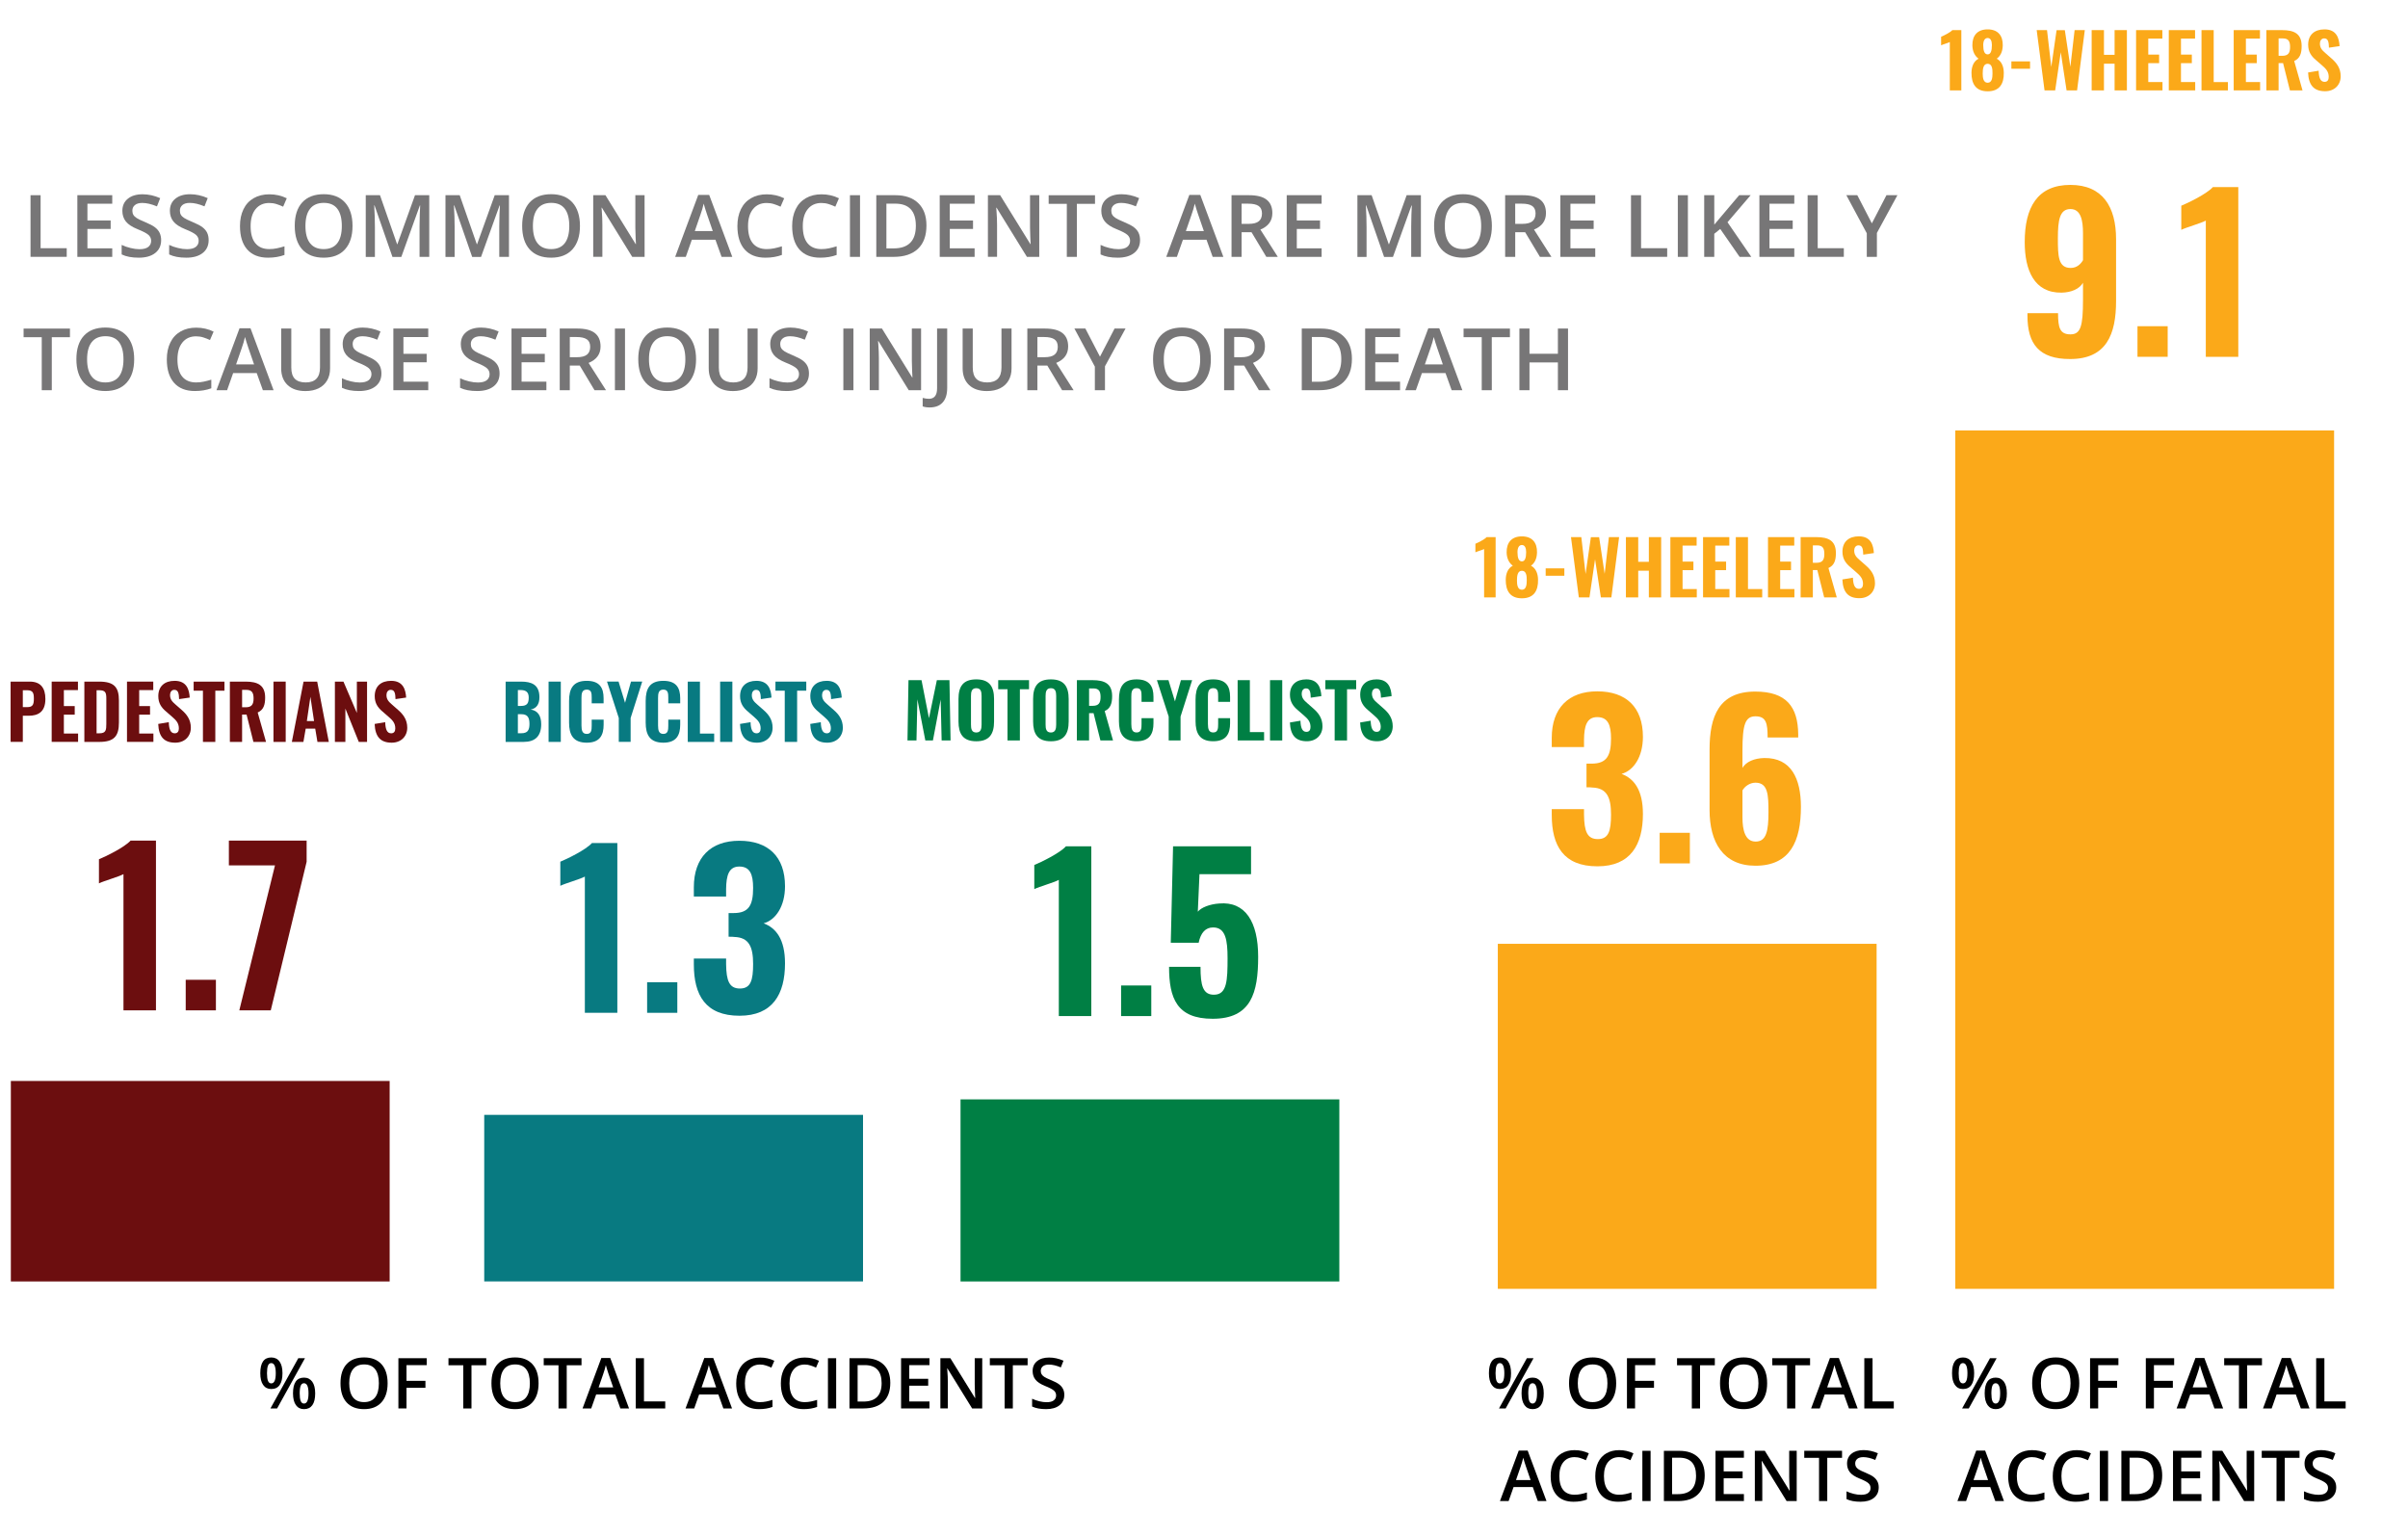 <?xml version="1.0" encoding="UTF-8"?> <!-- Generator: Adobe Illustrator 25.2.1, SVG Export Plug-In . SVG Version: 6.00 Build 0) --> <svg xmlns="http://www.w3.org/2000/svg" xmlns:xlink="http://www.w3.org/1999/xlink" version="1.1" id="Layer_1" x="0px" y="0px" viewBox="0 0 650 415" style="enable-background:new 0 0 650 415;" xml:space="preserve"> <style type="text/css"> .st0{fill:#777677;} .st1{fill:#6C0E0F;} .st2{fill:#087A81;} .st3{fill:#007F44;} .st4{fill:#FBA919;} </style> <g> <path d="M76.25,370.73c0,1.42-0.26,2.49-0.77,3.21c-0.51,0.71-1.26,1.07-2.26,1.07c-0.94,0-1.67-0.37-2.19-1.11 c-0.52-0.74-0.77-1.79-0.77-3.17c0-2.83,0.99-4.24,2.96-4.24c0.97,0,1.72,0.37,2.24,1.1C75.99,368.33,76.25,369.37,76.25,370.73z M72.07,370.75c0,0.92,0.09,1.61,0.27,2.06s0.47,0.68,0.88,0.68c0.82,0,1.22-0.91,1.22-2.74c0-1.82-0.41-2.74-1.22-2.74 c-0.41,0-0.7,0.23-0.88,0.68C72.16,369.15,72.07,369.83,72.07,370.75z M82.32,366.69l-7.52,13.56H73l7.52-13.56H82.32z M85.08,376.17c0,1.42-0.26,2.49-0.77,3.2c-0.51,0.71-1.26,1.07-2.25,1.07c-0.94,0-1.67-0.37-2.19-1.1 c-0.52-0.73-0.78-1.79-0.78-3.17c0-2.83,0.99-4.24,2.97-4.24c0.95,0,1.69,0.37,2.22,1.09C84.81,373.76,85.08,374.81,85.08,376.17z M80.9,376.17c0,0.92,0.09,1.61,0.27,2.07c0.18,0.46,0.48,0.69,0.89,0.69c0.81,0,1.22-0.92,1.22-2.76c0-1.81-0.41-2.72-1.22-2.72 c-0.41,0-0.7,0.22-0.89,0.67C81,374.57,80.9,375.25,80.9,376.17z"></path> <path d="M104.63,373.45c0,2.21-0.55,3.92-1.66,5.15c-1.1,1.22-2.67,1.84-4.69,1.84c-2.05,0-3.62-0.61-4.72-1.82 c-1.1-1.21-1.65-2.94-1.65-5.18s0.55-3.96,1.66-5.16c1.1-1.2,2.68-1.8,4.73-1.8c2.02,0,3.57,0.61,4.68,1.83 C104.08,369.52,104.63,371.24,104.63,373.45z M94.27,373.45c0,1.67,0.34,2.94,1.01,3.8c0.67,0.86,1.67,1.29,3,1.29 c1.32,0,2.31-0.43,2.98-1.28s1.01-2.12,1.01-3.81c0-1.66-0.33-2.93-1-3.79c-0.66-0.86-1.66-1.29-2.97-1.29 c-1.33,0-2.33,0.43-3.01,1.29C94.61,370.53,94.27,371.79,94.27,373.45z"></path> <path d="M109.74,380.25h-2.2v-13.56h7.65v1.87h-5.46v4.24h5.11v1.88h-5.11v5.57H109.74z"></path> <path d="M127.27,380.25h-2.22v-11.66h-3.99v-1.9h10.2v1.9h-3.99L127.27,380.25L127.27,380.25z"></path> <path d="M145.38,373.45c0,2.21-0.55,3.92-1.66,5.15c-1.1,1.22-2.67,1.84-4.69,1.84c-2.05,0-3.62-0.61-4.72-1.82 c-1.1-1.21-1.65-2.94-1.65-5.18s0.55-3.96,1.66-5.16c1.1-1.2,2.68-1.8,4.73-1.8c2.02,0,3.57,0.61,4.68,1.83 C144.83,369.52,145.38,371.24,145.38,373.45z M135.03,373.45c0,1.67,0.34,2.94,1.01,3.8s1.67,1.29,3,1.29 c1.32,0,2.31-0.43,2.98-1.28s1.01-2.12,1.01-3.81c0-1.66-0.33-2.93-1-3.79c-0.66-0.86-1.66-1.29-2.97-1.29 c-1.33,0-2.33,0.43-3.01,1.29C135.37,370.53,135.03,371.79,135.03,373.45z"></path> <path d="M152.98,380.25h-2.22v-11.66h-3.99v-1.9h10.2v1.9h-3.99L152.98,380.25L152.98,380.25z"></path> <path d="M167.46,380.25l-1.35-3.77h-5.19l-1.33,3.77h-2.34l5.07-13.62h2.41l5.07,13.62H167.46z M165.52,374.58l-1.27-3.69 c-0.09-0.25-0.22-0.64-0.38-1.17s-0.28-0.92-0.34-1.17c-0.17,0.76-0.41,1.59-0.73,2.5l-1.22,3.53L165.52,374.58L165.52,374.58z"></path> <path d="M171.61,380.25v-13.56h2.22v11.66h5.74v1.9H171.61z"></path> <path d="M195.26,380.25l-1.35-3.77h-5.19l-1.33,3.77h-2.34l5.07-13.62h2.41l5.07,13.62H195.26z M193.32,374.58l-1.27-3.69 c-0.09-0.25-0.22-0.64-0.38-1.17s-0.28-0.92-0.34-1.17c-0.17,0.76-0.41,1.59-0.73,2.5l-1.22,3.53L193.32,374.58L193.32,374.58z"></path> <path d="M205.17,368.4c-1.27,0-2.28,0.45-3.01,1.35s-1.09,2.15-1.09,3.74c0,1.66,0.35,2.92,1.05,3.78c0.7,0.85,1.72,1.28,3.05,1.28 c0.58,0,1.13-0.06,1.67-0.17c0.54-0.11,1.1-0.26,1.68-0.44v1.9c-1.06,0.4-2.27,0.6-3.62,0.6c-1.99,0-3.51-0.6-4.57-1.8 c-1.06-1.2-1.6-2.92-1.6-5.16c0-1.41,0.26-2.64,0.77-3.7c0.52-1.06,1.26-1.87,2.24-2.43c0.98-0.56,2.12-0.84,3.44-0.84 c1.39,0,2.67,0.29,3.84,0.87l-0.8,1.85c-0.46-0.22-0.94-0.41-1.45-0.57C206.27,368.48,205.74,368.4,205.17,368.4z"></path> <path d="M217.22,368.4c-1.27,0-2.28,0.45-3.01,1.35s-1.09,2.15-1.09,3.74c0,1.66,0.35,2.92,1.05,3.78c0.7,0.85,1.72,1.28,3.05,1.28 c0.58,0,1.13-0.06,1.67-0.17c0.54-0.11,1.1-0.26,1.68-0.44v1.9c-1.06,0.4-2.27,0.6-3.62,0.6c-1.99,0-3.51-0.6-4.57-1.8 c-1.06-1.2-1.6-2.92-1.6-5.16c0-1.41,0.26-2.64,0.77-3.7c0.52-1.06,1.26-1.87,2.24-2.43c0.98-0.56,2.12-0.84,3.44-0.84 c1.39,0,2.67,0.29,3.84,0.87l-0.8,1.85c-0.46-0.22-0.94-0.41-1.45-0.57C218.32,368.48,217.78,368.4,217.22,368.4z"></path> <path d="M223.49,380.25v-13.56h2.22v13.56H223.49z"></path> <path d="M240.32,373.34c0,2.24-0.62,3.95-1.86,5.13s-3.03,1.78-5.37,1.78h-3.79v-13.56h4.19c2.16,0,3.84,0.58,5.04,1.74 C239.72,369.6,240.32,371.23,240.32,373.34z M237.98,373.42c0-3.25-1.52-4.87-4.56-4.87h-1.92v9.84h1.58 C236.35,378.39,237.98,376.73,237.98,373.42z"></path> <path d="M250.9,380.25h-7.67v-13.56h7.67v1.87h-5.46v3.69h5.11v1.86h-5.11v4.26h5.46V380.25z"></path> <path d="M265.13,380.25h-2.72l-6.67-10.81h-0.07l0.05,0.6c0.09,1.15,0.13,2.2,0.13,3.15v7.05h-2.01v-13.56h2.69l6.65,10.75h0.06 c-0.01-0.14-0.04-0.66-0.07-1.55c-0.04-0.89-0.06-1.59-0.06-2.09v-7.11h2.03L265.13,380.25L265.13,380.25z"></path> <path d="M273.4,380.25h-2.22v-11.66h-3.99v-1.9h10.2v1.9h-3.99L273.4,380.25L273.4,380.25z"></path> <path d="M287.29,376.57c0,1.21-0.44,2.15-1.31,2.84s-2.08,1.03-3.61,1.03s-2.79-0.24-3.77-0.71v-2.1c0.62,0.29,1.28,0.52,1.97,0.69 c0.7,0.17,1.34,0.25,1.94,0.25c0.88,0,1.53-0.17,1.94-0.5c0.42-0.33,0.63-0.78,0.63-1.34c0-0.51-0.19-0.94-0.58-1.29 c-0.38-0.35-1.18-0.77-2.38-1.25c-1.24-0.5-2.11-1.07-2.62-1.72c-0.51-0.64-0.76-1.42-0.76-2.32c0-1.13,0.4-2.02,1.21-2.67 c0.8-0.65,1.88-0.97,3.24-0.97c1.3,0,2.59,0.28,3.88,0.85l-0.71,1.81c-1.21-0.51-2.28-0.76-3.23-0.76c-0.72,0-1.26,0.16-1.63,0.47 s-0.56,0.73-0.56,1.24c0,0.35,0.07,0.65,0.22,0.9s0.39,0.49,0.73,0.71s0.95,0.52,1.84,0.88c1,0.41,1.73,0.8,2.19,1.16 c0.46,0.36,0.8,0.76,1.02,1.22C287.18,375.43,287.29,375.96,287.29,376.57z"></path> </g> <g> <path d="M407.88,370.73c0,1.42-0.25,2.49-0.76,3.21c-0.51,0.71-1.26,1.07-2.26,1.07c-0.94,0-1.67-0.37-2.18-1.11 c-0.52-0.74-0.77-1.79-0.77-3.17c0-2.83,0.99-4.24,2.96-4.24c0.97,0,1.72,0.37,2.24,1.1C407.62,368.33,407.88,369.37,407.88,370.73 z M403.7,370.75c0,0.92,0.09,1.61,0.27,2.06s0.47,0.68,0.88,0.68c0.82,0,1.22-0.91,1.22-2.74c0-1.82-0.41-2.74-1.22-2.74 c-0.41,0-0.7,0.23-0.88,0.68C403.79,369.15,403.7,369.83,403.7,370.75z M413.95,366.69l-7.52,13.56h-1.8l7.52-13.56H413.95z M416.71,376.17c0,1.42-0.26,2.49-0.77,3.2c-0.51,0.71-1.26,1.07-2.25,1.07c-0.94,0-1.67-0.37-2.19-1.1s-0.78-1.79-0.78-3.17 c0-2.83,0.99-4.24,2.97-4.24c0.95,0,1.69,0.37,2.22,1.09C416.44,373.76,416.71,374.81,416.71,376.17z M412.53,376.17 c0,0.92,0.09,1.61,0.27,2.07c0.18,0.46,0.48,0.69,0.89,0.69c0.81,0,1.21-0.92,1.21-2.76c0-1.81-0.41-2.72-1.21-2.72 c-0.41,0-0.7,0.22-0.89,0.67C412.63,374.57,412.53,375.25,412.53,376.17z"></path> <path d="M436.26,373.45c0,2.21-0.55,3.92-1.66,5.15c-1.1,1.22-2.67,1.84-4.69,1.84c-2.05,0-3.62-0.61-4.72-1.82 c-1.1-1.21-1.65-2.94-1.65-5.18s0.55-3.96,1.66-5.16c1.1-1.2,2.68-1.8,4.73-1.8c2.02,0,3.57,0.61,4.68,1.83 C435.71,369.52,436.26,371.24,436.26,373.45z M425.9,373.45c0,1.67,0.34,2.94,1.01,3.8s1.67,1.29,3,1.29 c1.32,0,2.31-0.43,2.98-1.28s1.01-2.12,1.01-3.81c0-1.66-0.33-2.93-1-3.79c-0.66-0.86-1.66-1.29-2.97-1.29 c-1.33,0-2.33,0.43-3.01,1.29C426.24,370.53,425.9,371.79,425.9,373.45z"></path> <path d="M441.37,380.25h-2.2v-13.56h7.65v1.87h-5.46v4.24h5.11v1.88h-5.11v5.57H441.37z"></path> <path d="M458.9,380.25h-2.22v-11.66h-3.99v-1.9h10.2v1.9h-3.99L458.9,380.25L458.9,380.25z"></path> <path d="M477.01,373.45c0,2.21-0.55,3.92-1.66,5.15c-1.1,1.22-2.67,1.84-4.69,1.84c-2.05,0-3.62-0.61-4.72-1.82 c-1.1-1.21-1.65-2.94-1.65-5.18s0.55-3.96,1.66-5.16c1.1-1.2,2.68-1.8,4.73-1.8c2.02,0,3.58,0.61,4.68,1.83 C476.46,369.52,477.01,371.24,477.01,373.45z M466.66,373.45c0,1.67,0.34,2.94,1.01,3.8s1.67,1.29,3,1.29 c1.32,0,2.31-0.43,2.98-1.28s1.01-2.12,1.01-3.81c0-1.66-0.33-2.93-1-3.79s-1.66-1.29-2.97-1.29c-1.33,0-2.33,0.43-3.01,1.29 C467,370.53,466.66,371.79,466.66,373.45z"></path> <path d="M484.61,380.25h-2.22v-11.66h-3.99v-1.9h10.2v1.9h-3.99L484.61,380.25L484.61,380.25z"></path> <path d="M499.09,380.25l-1.35-3.77h-5.19l-1.33,3.77h-2.34l5.08-13.62h2.41l5.07,13.62H499.09z M497.15,374.58l-1.27-3.69 c-0.09-0.25-0.22-0.64-0.38-1.17c-0.16-0.53-0.28-0.92-0.34-1.17c-0.17,0.76-0.41,1.59-0.73,2.5l-1.22,3.53L497.15,374.58 L497.15,374.58z"></path> <path d="M503.24,380.25v-13.56h2.22v11.66h5.74v1.9H503.24z"></path> <path d="M415.1,405.25l-1.35-3.77h-5.19l-1.33,3.77h-2.34l5.07-13.62h2.41l5.08,13.62H415.1z M413.16,399.58l-1.27-3.69 c-0.09-0.25-0.22-0.64-0.38-1.17c-0.16-0.53-0.28-0.92-0.34-1.17c-0.17,0.76-0.41,1.59-0.73,2.5l-1.22,3.54L413.16,399.58 L413.16,399.58z"></path> <path d="M425.02,393.4c-1.27,0-2.28,0.45-3.01,1.35s-1.09,2.15-1.09,3.74c0,1.66,0.35,2.92,1.05,3.78c0.7,0.85,1.72,1.28,3.05,1.28 c0.58,0,1.13-0.06,1.67-0.17c0.54-0.11,1.1-0.26,1.68-0.44v1.9c-1.06,0.4-2.27,0.6-3.62,0.6c-1.99,0-3.51-0.6-4.57-1.8 c-1.06-1.2-1.6-2.92-1.6-5.16c0-1.41,0.26-2.64,0.78-3.7s1.26-1.87,2.24-2.43s2.12-0.84,3.44-0.84c1.39,0,2.67,0.29,3.84,0.87 l-0.8,1.85c-0.46-0.22-0.94-0.41-1.45-0.57C426.12,393.48,425.58,393.4,425.02,393.4z"></path> <path d="M437.06,393.4c-1.27,0-2.28,0.45-3.01,1.35s-1.09,2.15-1.09,3.74c0,1.66,0.35,2.92,1.05,3.78c0.7,0.85,1.72,1.28,3.05,1.28 c0.58,0,1.13-0.06,1.67-0.17c0.54-0.11,1.1-0.26,1.68-0.44v1.9c-1.06,0.4-2.27,0.6-3.62,0.6c-1.99,0-3.51-0.6-4.57-1.8 c-1.06-1.2-1.6-2.92-1.6-5.16c0-1.41,0.26-2.64,0.78-3.7s1.26-1.87,2.24-2.43s2.12-0.84,3.44-0.84c1.39,0,2.67,0.29,3.84,0.87 l-0.8,1.85c-0.46-0.22-0.94-0.41-1.45-0.57C438.16,393.48,437.62,393.4,437.06,393.4z"></path> <path d="M443.33,405.25v-13.56h2.22v13.56H443.33z"></path> <path d="M460.16,398.34c0,2.24-0.62,3.95-1.86,5.14s-3.03,1.78-5.37,1.78h-3.79V391.7h4.19c2.16,0,3.84,0.58,5.04,1.74 S460.16,396.23,460.16,398.34z M457.82,398.42c0-3.25-1.52-4.87-4.55-4.87h-1.92v9.84h1.58 C456.19,403.39,457.82,401.73,457.82,398.42z"></path> <path d="M470.74,405.25h-7.67v-13.56h7.67v1.87h-5.46v3.69h5.11v1.86h-5.11v4.26h5.46V405.25z"></path> <path d="M484.98,405.25h-2.72l-6.67-10.81h-0.07l0.05,0.6c0.09,1.15,0.13,2.2,0.13,3.15v7.05h-2.01v-13.56h2.69l6.65,10.75h0.06 c-0.01-0.14-0.04-0.66-0.07-1.55c-0.04-0.89-0.06-1.59-0.06-2.09v-7.11h2.03v13.57H484.98z"></path> <path d="M493.24,405.25h-2.22v-11.66h-3.99v-1.9h10.2v1.9h-3.99L493.24,405.25L493.24,405.25z"></path> <path d="M507.13,401.57c0,1.21-0.44,2.15-1.31,2.84s-2.08,1.03-3.61,1.03c-1.53,0-2.79-0.24-3.77-0.71v-2.1 c0.62,0.29,1.28,0.52,1.97,0.69c0.7,0.17,1.34,0.25,1.94,0.25c0.88,0,1.53-0.17,1.94-0.5c0.42-0.33,0.63-0.78,0.63-1.35 c0-0.51-0.19-0.94-0.58-1.29s-1.17-0.77-2.38-1.25c-1.24-0.5-2.11-1.07-2.62-1.72s-0.76-1.42-0.76-2.32c0-1.13,0.4-2.02,1.21-2.67 s1.88-0.97,3.24-0.97c1.3,0,2.59,0.29,3.88,0.85l-0.71,1.81c-1.21-0.51-2.28-0.76-3.23-0.76c-0.72,0-1.26,0.16-1.63,0.47 s-0.56,0.72-0.56,1.24c0,0.35,0.07,0.65,0.22,0.9c0.15,0.25,0.39,0.49,0.73,0.71s0.95,0.52,1.84,0.88c1,0.42,1.73,0.8,2.19,1.16 s0.8,0.76,1.02,1.21C507.02,400.43,507.13,400.96,507.13,401.57z"></path> </g> <g> <path d="M532.89,370.73c0,1.42-0.25,2.49-0.76,3.21c-0.51,0.71-1.26,1.07-2.26,1.07c-0.94,0-1.67-0.37-2.18-1.11 c-0.52-0.74-0.77-1.79-0.77-3.17c0-2.83,0.99-4.24,2.96-4.24c0.97,0,1.72,0.37,2.24,1.1C532.63,368.33,532.89,369.37,532.89,370.73 z M528.71,370.75c0,0.92,0.09,1.61,0.27,2.06s0.47,0.68,0.88,0.68c0.82,0,1.22-0.91,1.22-2.74c0-1.82-0.41-2.74-1.22-2.74 c-0.41,0-0.7,0.23-0.88,0.68C528.8,369.15,528.71,369.83,528.71,370.75z M538.96,366.69l-7.52,13.56h-1.8l7.52-13.56H538.96z M541.72,376.17c0,1.42-0.26,2.49-0.77,3.2c-0.51,0.71-1.26,1.07-2.25,1.07c-0.94,0-1.67-0.37-2.19-1.1s-0.78-1.79-0.78-3.17 c0-2.83,0.99-4.24,2.97-4.24c0.95,0,1.69,0.37,2.22,1.09C541.45,373.76,541.72,374.81,541.72,376.17z M537.54,376.17 c0,0.92,0.09,1.61,0.27,2.07c0.18,0.46,0.48,0.69,0.89,0.69c0.81,0,1.21-0.92,1.21-2.76c0-1.81-0.41-2.72-1.21-2.72 c-0.41,0-0.7,0.22-0.89,0.67C537.64,374.57,537.54,375.25,537.54,376.17z"></path> <path d="M561.27,373.45c0,2.21-0.55,3.92-1.66,5.15c-1.1,1.22-2.67,1.84-4.69,1.84c-2.05,0-3.62-0.61-4.72-1.82 c-1.1-1.21-1.65-2.94-1.65-5.18s0.55-3.96,1.66-5.16c1.1-1.2,2.68-1.8,4.73-1.8c2.02,0,3.57,0.61,4.68,1.83 C560.72,369.52,561.27,371.24,561.27,373.45z M550.91,373.45c0,1.67,0.34,2.94,1.01,3.8s1.67,1.29,3,1.29 c1.32,0,2.31-0.43,2.98-1.28s1.01-2.12,1.01-3.81c0-1.66-0.33-2.93-1-3.79c-0.66-0.86-1.66-1.29-2.97-1.29 c-1.33,0-2.33,0.43-3.01,1.29C551.25,370.53,550.91,371.79,550.91,373.45z"></path> <path d="M566.38,380.25h-2.2v-13.56h7.65v1.87h-5.46v4.24h5.11v1.88h-5.11v5.57H566.38z"></path> <path d="M581.43,380.25h-2.2v-13.56h7.65v1.87h-5.46v4.24h5.11v1.88h-5.11v5.57H581.43z"></path> <path d="M597.75,380.25l-1.35-3.77h-5.19l-1.33,3.77h-2.34l5.08-13.62h2.41l5.07,13.62H597.75z M595.81,374.58l-1.27-3.69 c-0.09-0.25-0.22-0.64-0.38-1.17c-0.16-0.53-0.28-0.92-0.34-1.17c-0.17,0.76-0.41,1.59-0.73,2.5l-1.22,3.53L595.81,374.58 L595.81,374.58z"></path> <path d="M606.59,380.25h-2.22v-11.66h-3.99v-1.9h10.2v1.9h-3.99L606.59,380.25L606.59,380.25z"></path> <path d="M621.07,380.25l-1.35-3.77h-5.19l-1.33,3.77h-2.34l5.07-13.62h2.41l5.08,13.62H621.07z M619.13,374.58l-1.27-3.69 c-0.09-0.25-0.22-0.64-0.38-1.17c-0.16-0.53-0.28-0.92-0.34-1.17c-0.17,0.76-0.41,1.59-0.73,2.5l-1.22,3.53L619.13,374.58 L619.13,374.58z"></path> <path d="M625.21,380.25v-13.56h2.22v11.66h5.74v1.9H625.21z"></path> <path d="M538.59,405.25l-1.35-3.77h-5.19l-1.33,3.77h-2.34l5.07-13.62h2.41l5.08,13.62H538.59z M536.65,399.58l-1.27-3.69 c-0.09-0.25-0.22-0.64-0.38-1.17c-0.16-0.53-0.28-0.92-0.34-1.17c-0.17,0.76-0.41,1.59-0.73,2.5l-1.22,3.54L536.65,399.58 L536.65,399.58z"></path> <path d="M548.51,393.4c-1.27,0-2.28,0.45-3.01,1.35s-1.09,2.15-1.09,3.74c0,1.66,0.35,2.92,1.05,3.78c0.7,0.85,1.72,1.28,3.05,1.28 c0.58,0,1.13-0.06,1.67-0.17c0.54-0.11,1.1-0.26,1.68-0.44v1.9c-1.06,0.4-2.27,0.6-3.62,0.6c-1.99,0-3.51-0.6-4.57-1.8 c-1.06-1.2-1.6-2.92-1.6-5.16c0-1.41,0.26-2.64,0.78-3.7s1.26-1.87,2.24-2.43s2.12-0.84,3.44-0.84c1.39,0,2.67,0.29,3.84,0.87 l-0.8,1.85c-0.46-0.22-0.94-0.41-1.45-0.57C549.61,393.48,549.07,393.4,548.51,393.4z"></path> <path d="M560.55,393.4c-1.27,0-2.28,0.45-3.01,1.35s-1.09,2.15-1.09,3.74c0,1.66,0.35,2.92,1.05,3.78c0.7,0.85,1.72,1.28,3.05,1.28 c0.58,0,1.13-0.06,1.67-0.17c0.54-0.11,1.1-0.26,1.68-0.44v1.9c-1.06,0.4-2.27,0.6-3.62,0.6c-1.99,0-3.51-0.6-4.57-1.8 c-1.06-1.2-1.6-2.92-1.6-5.16c0-1.41,0.26-2.64,0.78-3.7s1.26-1.87,2.24-2.43s2.12-0.84,3.44-0.84c1.39,0,2.67,0.29,3.84,0.87 l-0.8,1.85c-0.46-0.22-0.94-0.41-1.45-0.57C561.65,393.48,561.11,393.4,560.55,393.4z"></path> <path d="M566.82,405.25v-13.56h2.22v13.56H566.82z"></path> <path d="M583.65,398.34c0,2.24-0.62,3.95-1.86,5.14s-3.03,1.78-5.37,1.78h-3.79V391.7h4.19c2.16,0,3.84,0.58,5.04,1.74 S583.65,396.23,583.65,398.34z M581.31,398.42c0-3.25-1.52-4.87-4.55-4.87h-1.92v9.84h1.58 C579.68,403.39,581.31,401.73,581.31,398.42z"></path> <path d="M594.24,405.25h-7.67v-13.56h7.67v1.87h-5.46v3.69h5.11v1.86h-5.11v4.26h5.46V405.25z"></path> <path d="M608.47,405.25h-2.72l-6.67-10.81h-0.07l0.05,0.6c0.09,1.15,0.13,2.2,0.13,3.15v7.05h-2.01v-13.56h2.69l6.65,10.75h0.06 c-0.01-0.14-0.04-0.66-0.07-1.55c-0.04-0.89-0.06-1.59-0.06-2.09v-7.11h2.03v13.57H608.47z"></path> <path d="M616.73,405.25h-2.22v-11.66h-3.99v-1.9h10.2v1.9h-3.99L616.73,405.25L616.73,405.25z"></path> <path d="M630.62,401.57c0,1.21-0.44,2.15-1.31,2.84s-2.08,1.03-3.61,1.03c-1.53,0-2.79-0.24-3.77-0.71v-2.1 c0.62,0.29,1.28,0.52,1.97,0.69c0.7,0.17,1.34,0.25,1.94,0.25c0.88,0,1.53-0.17,1.94-0.5c0.42-0.33,0.63-0.78,0.63-1.35 c0-0.51-0.19-0.94-0.58-1.29s-1.17-0.77-2.38-1.25c-1.24-0.5-2.11-1.07-2.62-1.72s-0.76-1.42-0.76-2.32c0-1.13,0.4-2.02,1.21-2.67 s1.88-0.97,3.24-0.97c1.3,0,2.59,0.29,3.88,0.85l-0.71,1.81c-1.21-0.51-2.28-0.76-3.23-0.76c-0.72,0-1.26,0.16-1.63,0.47 s-0.56,0.72-0.56,1.24c0,0.35,0.07,0.65,0.22,0.9c0.15,0.25,0.39,0.49,0.73,0.71s0.95,0.52,1.84,0.88c1,0.42,1.73,0.8,2.19,1.16 s0.8,0.76,1.02,1.21C630.52,400.43,630.62,400.96,630.62,401.57z"></path> </g> <g> <path class="st0" d="M8.24,69.35V52.7h2.72v14.31h7.05v2.33H8.24V69.35z"></path> <path class="st0" d="M30.3,69.35h-9.42V52.7h9.42V55h-6.7v4.53h6.27v2.28H23.6v5.23h6.7C30.3,67.04,30.3,69.35,30.3,69.35z"></path> <path class="st0" d="M43.5,64.83c0,1.48-0.54,2.64-1.61,3.48c-1.07,0.84-2.55,1.26-4.43,1.26s-3.42-0.29-4.62-0.88v-2.57 c0.76,0.36,1.57,0.64,2.42,0.84c0.85,0.21,1.65,0.32,2.38,0.32c1.08,0,1.87-0.21,2.39-0.62c0.51-0.41,0.77-0.96,0.77-1.65 c0-0.62-0.24-1.15-0.71-1.58c-0.47-0.43-1.44-0.95-2.92-1.54c-1.52-0.61-2.59-1.32-3.21-2.11s-0.93-1.74-0.93-2.85 c0-1.39,0.49-2.48,1.48-3.28c0.99-0.8,2.31-1.2,3.97-1.2c1.59,0,3.18,0.35,4.76,1.05l-0.87,2.22c-1.48-0.62-2.8-0.93-3.96-0.93 c-0.88,0-1.55,0.19-2,0.58c-0.46,0.38-0.68,0.89-0.68,1.52c0,0.43,0.09,0.8,0.27,1.11c0.18,0.31,0.48,0.6,0.9,0.87 c0.42,0.27,1.17,0.63,2.25,1.08c1.22,0.51,2.12,0.98,2.69,1.42s0.99,0.94,1.25,1.49C43.35,63.41,43.5,64.08,43.5,64.83z"></path> <path class="st0" d="M56.32,64.83c0,1.48-0.54,2.64-1.61,3.48c-1.07,0.84-2.55,1.26-4.43,1.26s-3.42-0.29-4.62-0.88v-2.57 c0.76,0.36,1.57,0.64,2.42,0.84c0.85,0.21,1.65,0.31,2.39,0.31c1.08,0,1.87-0.21,2.39-0.62c0.51-0.41,0.77-0.96,0.77-1.65 c0-0.62-0.24-1.15-0.71-1.58s-1.44-0.95-2.92-1.54c-1.52-0.61-2.59-1.32-3.21-2.11s-0.93-1.74-0.93-2.85 c0-1.39,0.49-2.48,1.48-3.28c0.99-0.8,2.31-1.2,3.97-1.2c1.59,0,3.18,0.35,4.76,1.05l-0.87,2.22c-1.48-0.62-2.8-0.93-3.96-0.93 c-0.88,0-1.55,0.19-2,0.58c-0.46,0.38-0.68,0.89-0.68,1.52c0,0.43,0.09,0.8,0.27,1.11c0.18,0.31,0.48,0.6,0.9,0.87 s1.17,0.63,2.25,1.08c1.22,0.51,2.12,0.98,2.69,1.42s0.99,0.94,1.25,1.49C56.18,63.4,56.32,64.08,56.32,64.83z"></path> <path class="st0" d="M72.68,54.8c-1.56,0-2.79,0.55-3.69,1.66s-1.34,2.64-1.34,4.59c0,2.04,0.43,3.59,1.29,4.63 s2.11,1.57,3.74,1.57c0.71,0,1.39-0.07,2.05-0.21s1.35-0.32,2.06-0.54v2.33c-1.31,0.49-2.79,0.74-4.44,0.74 c-2.44,0-4.31-0.74-5.61-2.21c-1.3-1.47-1.96-3.59-1.96-6.34c0-1.73,0.32-3.25,0.95-4.54c0.63-1.3,1.55-2.29,2.75-2.98 c1.2-0.69,2.61-1.04,4.22-1.04c1.7,0,3.27,0.36,4.71,1.07l-0.98,2.27c-0.56-0.27-1.16-0.5-1.78-0.7 C74.03,54.9,73.37,54.8,72.68,54.8z"></path> <path class="st0" d="M95.16,61c0,2.71-0.68,4.82-2.03,6.32c-1.36,1.5-3.27,2.25-5.76,2.25c-2.51,0-4.44-0.75-5.79-2.24 c-1.35-1.49-2.02-3.61-2.02-6.36s0.68-4.86,2.03-6.33c1.35-1.47,3.29-2.21,5.8-2.21c2.47,0,4.39,0.75,5.74,2.24 S95.16,58.29,95.16,61z M82.45,61c0,2.05,0.41,3.6,1.24,4.66c0.83,1.06,2.05,1.59,3.68,1.59c1.62,0,2.84-0.52,3.66-1.57 c0.82-1.05,1.24-2.61,1.24-4.68c0-2.04-0.41-3.59-1.22-4.65c-0.81-1.06-2.03-1.58-3.65-1.58c-1.63,0-2.86,0.53-3.69,1.58 C82.86,57.41,82.45,58.96,82.45,61z"></path> <path class="st0" d="M105.93,69.35l-4.83-13.9h-0.09c0.13,2.06,0.19,4,0.19,5.81v8.1h-2.47V52.7h3.84l4.62,13.24h0.07l4.76-13.24 h3.85v16.65h-2.62v-8.23c0-0.83,0.02-1.91,0.06-3.23c0.04-1.33,0.08-2.13,0.11-2.41h-0.09l-5,13.88h-2.4V69.35z"></path> <path class="st0" d="M127.45,69.35l-4.83-13.9h-0.09c0.13,2.06,0.19,4,0.19,5.81v8.1h-2.47V52.7h3.84l4.62,13.24h0.07l4.76-13.24 h3.85v16.65h-2.62v-8.23c0-0.83,0.02-1.91,0.06-3.23c0.04-1.33,0.08-2.13,0.11-2.41h-0.09l-5,13.88h-2.4V69.35z"></path> <path class="st0" d="M156.55,61c0,2.71-0.68,4.82-2.03,6.32c-1.36,1.5-3.27,2.25-5.76,2.25c-2.51,0-4.44-0.75-5.79-2.24 c-1.35-1.49-2.02-3.61-2.02-6.36s0.68-4.86,2.03-6.33c1.35-1.47,3.29-2.21,5.8-2.21c2.47,0,4.39,0.75,5.74,2.24 S156.55,58.29,156.55,61z M143.85,61c0,2.05,0.41,3.6,1.24,4.66s2.05,1.59,3.68,1.59c1.62,0,2.84-0.52,3.66-1.57 c0.82-1.05,1.24-2.61,1.24-4.68c0-2.04-0.41-3.59-1.22-4.65c-0.81-1.06-2.03-1.58-3.65-1.58c-1.63,0-2.86,0.53-3.69,1.58 C144.26,57.41,143.85,58.96,143.85,61z"></path> <path class="st0" d="M174,69.35h-3.34l-8.19-13.27h-0.09l0.06,0.74c0.11,1.41,0.16,2.7,0.16,3.87v8.65h-2.47V52.7h3.3l8.16,13.2 h0.07c-0.02-0.17-0.05-0.81-0.09-1.91c-0.05-1.1-0.07-1.95-0.07-2.57V52.7h2.49L174,69.35L174,69.35z"></path> <path class="st0" d="M194.78,69.35l-1.66-4.62h-6.37l-1.63,4.62h-2.87l6.23-16.72h2.96l6.23,16.72H194.78z M192.4,62.38l-1.56-4.53 c-0.11-0.3-0.27-0.78-0.47-1.44c-0.2-0.65-0.34-1.13-0.42-1.43c-0.2,0.93-0.5,1.96-0.9,3.06l-1.5,4.34 C187.55,62.38,192.4,62.38,192.4,62.38z"></path> <path class="st0" d="M206.95,54.8c-1.56,0-2.79,0.55-3.69,1.66c-0.9,1.11-1.34,2.64-1.34,4.59c0,2.04,0.43,3.59,1.29,4.63 s2.11,1.57,3.74,1.57c0.71,0,1.39-0.07,2.05-0.21s1.35-0.32,2.06-0.54v2.33c-1.31,0.49-2.79,0.74-4.44,0.74 c-2.44,0-4.31-0.74-5.61-2.21c-1.3-1.47-1.96-3.59-1.96-6.34c0-1.73,0.32-3.25,0.95-4.54c0.63-1.3,1.55-2.29,2.75-2.98 c1.2-0.69,2.61-1.04,4.22-1.04c1.7,0,3.27,0.36,4.71,1.07l-0.98,2.27c-0.56-0.27-1.16-0.5-1.78-0.7 C208.3,54.9,207.64,54.8,206.95,54.8z"></path> <path class="st0" d="M221.73,54.8c-1.56,0-2.79,0.55-3.69,1.66c-0.9,1.11-1.34,2.64-1.34,4.59c0,2.04,0.43,3.59,1.29,4.63 s2.11,1.57,3.74,1.57c0.71,0,1.39-0.07,2.05-0.21s1.35-0.32,2.06-0.54v2.33c-1.31,0.49-2.79,0.74-4.44,0.74 c-2.44,0-4.31-0.74-5.61-2.21c-1.3-1.47-1.96-3.59-1.96-6.34c0-1.73,0.32-3.25,0.95-4.54c0.63-1.3,1.55-2.29,2.75-2.98 c1.2-0.69,2.61-1.04,4.22-1.04c1.7,0,3.27,0.36,4.71,1.07l-0.98,2.27c-0.56-0.27-1.16-0.5-1.78-0.7 C223.08,54.9,222.42,54.8,221.73,54.8z"></path> <path class="st0" d="M229.43,69.35V52.7h2.72v16.65H229.43z"></path> <path class="st0" d="M250.08,60.87c0,2.75-0.76,4.85-2.29,6.3s-3.72,2.18-6.59,2.18h-4.66V52.7h5.15c2.65,0,4.71,0.71,6.18,2.14 C249.35,56.27,250.08,58.28,250.08,60.87z M247.22,60.96c0-3.99-1.86-5.98-5.59-5.98h-2.36v12.08h1.94 C245.21,67.06,247.22,65.03,247.22,60.96z"></path> <path class="st0" d="M263.08,69.35h-9.42V52.7h9.42V55h-6.7v4.53h6.27v2.28h-6.27v5.23h6.7V69.35z"></path> <path class="st0" d="M280.54,69.35h-3.34l-8.19-13.27h-0.09l0.06,0.74c0.11,1.41,0.16,2.7,0.16,3.87v8.65h-2.47V52.7h3.3l8.16,13.2 h0.07c-0.02-0.17-0.05-0.81-0.09-1.91c-0.05-1.1-0.07-1.95-0.07-2.57V52.7h2.49v16.65H280.54z"></path> <path class="st0" d="M290.69,69.35h-2.72V55.04h-4.9v-2.33h12.51v2.33h-4.9L290.69,69.35L290.69,69.35z"></path> <path class="st0" d="M307.74,64.83c0,1.48-0.54,2.64-1.61,3.48c-1.07,0.84-2.55,1.26-4.43,1.26s-3.42-0.29-4.62-0.88v-2.57 c0.76,0.36,1.57,0.64,2.42,0.84c0.85,0.21,1.65,0.31,2.39,0.31c1.08,0,1.87-0.21,2.39-0.62c0.51-0.41,0.77-0.96,0.77-1.65 c0-0.62-0.24-1.15-0.71-1.58s-1.44-0.95-2.92-1.54c-1.52-0.61-2.59-1.32-3.21-2.11s-0.93-1.74-0.93-2.85 c0-1.39,0.49-2.48,1.48-3.28c0.99-0.8,2.31-1.2,3.97-1.2c1.59,0,3.18,0.35,4.76,1.05l-0.87,2.22c-1.48-0.62-2.8-0.93-3.96-0.93 c-0.88,0-1.55,0.19-2,0.58c-0.46,0.38-0.68,0.89-0.68,1.52c0,0.43,0.09,0.8,0.27,1.11c0.18,0.31,0.48,0.6,0.9,0.87 c0.42,0.27,1.17,0.63,2.25,1.08c1.22,0.51,2.12,0.98,2.69,1.42s0.99,0.94,1.25,1.49C307.6,63.4,307.74,64.08,307.74,64.83z"></path> <path class="st0" d="M327.34,69.35l-1.66-4.62h-6.37l-1.63,4.62h-2.87l6.23-16.72H324l6.23,16.72H327.34z M324.96,62.38l-1.56-4.53 c-0.11-0.3-0.27-0.78-0.47-1.44c-0.2-0.65-0.34-1.13-0.42-1.43c-0.2,0.93-0.5,1.96-0.9,3.06l-1.5,4.34 C320.11,62.38,324.96,62.38,324.96,62.38z"></path> <path class="st0" d="M335.15,62.7v6.65h-2.72V52.7h4.7c2.15,0,3.74,0.4,4.77,1.21c1.03,0.81,1.55,2.02,1.55,3.64 c0,2.07-1.08,3.55-3.23,4.43l4.7,7.37h-3.1l-3.99-6.65H335.15z M335.15,60.44h1.89c1.27,0,2.19-0.24,2.76-0.71 c0.57-0.47,0.85-1.17,0.85-2.1c0-0.94-0.31-1.62-0.92-2.03c-0.61-0.41-1.54-0.61-2.78-0.61h-1.8L335.15,60.44L335.15,60.44z"></path> <path class="st0" d="M356.75,69.35h-9.42V52.7h9.42V55h-6.7v4.53h6.27v2.28h-6.27v5.23h6.7V69.35z"></path> <path class="st0" d="M373.61,69.35l-4.83-13.9h-0.09c0.13,2.06,0.19,4,0.19,5.81v8.1h-2.47V52.7h3.84l4.62,13.24h0.07l4.76-13.24 h3.85v16.65h-2.62v-8.23c0-0.83,0.02-1.91,0.06-3.23s0.08-2.13,0.11-2.41h-0.09l-5,13.88h-2.4V69.35z"></path> <path class="st0" d="M402.71,61c0,2.71-0.68,4.82-2.03,6.32c-1.36,1.5-3.27,2.25-5.76,2.25c-2.51,0-4.44-0.75-5.79-2.24 c-1.35-1.49-2.02-3.61-2.02-6.36s0.68-4.86,2.03-6.33c1.36-1.47,3.29-2.21,5.8-2.21c2.47,0,4.39,0.75,5.74,2.24 C402.04,56.18,402.71,58.29,402.71,61z M390,61c0,2.05,0.41,3.6,1.24,4.66s2.05,1.59,3.68,1.59c1.62,0,2.84-0.52,3.66-1.57 c0.82-1.05,1.24-2.61,1.24-4.68c0-2.04-0.41-3.59-1.22-4.65c-0.82-1.06-2.03-1.58-3.65-1.58c-1.63,0-2.86,0.53-3.7,1.58 C390.41,57.4,390,58.96,390,61z"></path> <path class="st0" d="M409.01,62.7v6.65h-2.72V52.7h4.7c2.15,0,3.74,0.4,4.77,1.21c1.03,0.8,1.55,2.02,1.55,3.64 c0,2.07-1.08,3.55-3.23,4.43l4.7,7.37h-3.1l-3.99-6.65H409.01z M409.01,60.44h1.89c1.27,0,2.19-0.24,2.75-0.71 c0.56-0.47,0.85-1.17,0.85-2.1c0-0.94-0.31-1.62-0.92-2.03c-0.61-0.41-1.54-0.61-2.78-0.61H409L409.01,60.44L409.01,60.44z"></path> <path class="st0" d="M430.61,69.35h-9.42V52.7h9.42V55h-6.7v4.53h6.27v2.28h-6.27v5.23h6.7V69.35z"></path> <path class="st0" d="M440.26,69.35V52.7h2.72v14.31h7.05v2.33h-9.77V69.35z"></path> <path class="st0" d="M452.9,69.35V52.7h2.72v16.65H452.9z"></path> <path class="st0" d="M472.73,69.35h-3.15l-5.23-7.54l-1.61,1.31v6.23h-2.72V52.7h2.72v7.95c0.74-0.91,1.48-1.79,2.22-2.63l4.5-5.32 h3.1c-2.91,3.42-4.99,5.85-6.25,7.3L472.73,69.35z"></path> <path class="st0" d="M484.34,69.35h-9.42V52.7h9.42V55h-6.7v4.53h6.27v2.28h-6.27v5.23h6.7V69.35z"></path> <path class="st0" d="M487.94,69.35V52.7h2.72v14.31h7.05v2.33h-9.77V69.35z"></path> <path class="st0" d="M505.28,60.3l3.94-7.6h2.96l-5.54,10.19v6.46h-2.73v-6.37l-5.52-10.28h2.96L505.28,60.3z"></path> <path class="st0" d="M13.99,105.35h-2.72V91.04h-4.9v-2.33h12.51v2.33h-4.9v14.31H13.99z"></path> <path class="st0" d="M36.22,97c0,2.71-0.68,4.82-2.03,6.32c-1.36,1.5-3.27,2.25-5.76,2.25c-2.51,0-4.44-0.75-5.79-2.24 c-1.35-1.49-2.02-3.61-2.02-6.36s0.68-4.86,2.03-6.33s3.29-2.21,5.8-2.21c2.47,0,4.39,0.75,5.74,2.24 C35.54,92.16,36.22,94.29,36.22,97z M23.51,97c0,2.05,0.41,3.6,1.24,4.66c0.83,1.06,2.05,1.59,3.68,1.59 c1.62,0,2.84-0.52,3.66-1.57s1.24-2.61,1.24-4.68c0-2.04-0.41-3.59-1.22-4.65c-0.81-1.06-2.03-1.58-3.65-1.58 c-1.63,0-2.86,0.53-3.69,1.58C23.93,93.41,23.51,94.96,23.51,97z"></path> <path class="st0" d="M52.93,90.8c-1.56,0-2.79,0.55-3.69,1.66s-1.34,2.64-1.34,4.59c0,2.04,0.43,3.59,1.29,4.63 s2.11,1.57,3.74,1.57c0.71,0,1.39-0.07,2.05-0.21s1.35-0.32,2.06-0.54v2.33c-1.31,0.49-2.79,0.74-4.44,0.74 c-2.44,0-4.31-0.74-5.61-2.21s-1.96-3.59-1.96-6.34c0-1.73,0.32-3.25,0.95-4.54c0.63-1.3,1.55-2.29,2.75-2.98 c1.2-0.69,2.61-1.04,4.22-1.04c1.7,0,3.27,0.36,4.71,1.07l-0.98,2.27c-0.56-0.27-1.16-0.5-1.78-0.7 C54.28,90.9,53.63,90.8,52.93,90.8z"></path> <path class="st0" d="M70.96,105.35l-1.66-4.62h-6.37l-1.63,4.62h-2.87l6.23-16.72h2.96l6.23,16.72H70.96z M68.58,98.38l-1.56-4.53 c-0.11-0.3-0.27-0.78-0.47-1.44c-0.2-0.65-0.34-1.13-0.42-1.43c-0.2,0.93-0.5,1.96-0.9,3.06l-1.5,4.34 C63.73,98.38,68.58,98.38,68.58,98.38z"></path> <path class="st0" d="M89.1,88.7v10.77c0,1.23-0.26,2.31-0.79,3.23s-1.29,1.63-2.29,2.13s-2.19,0.75-3.58,0.75 c-2.06,0-3.67-0.55-4.82-1.64s-1.72-2.6-1.72-4.51V88.7h2.73v10.53c0,1.37,0.32,2.39,0.96,3.04s1.62,0.98,2.94,0.98 c2.57,0,3.85-1.35,3.85-4.04V88.7H89.1z"></path> <path class="st0" d="M102.96,100.83c0,1.48-0.54,2.64-1.61,3.48s-2.55,1.26-4.43,1.26s-3.42-0.29-4.62-0.88v-2.57 c0.76,0.36,1.57,0.64,2.42,0.84c0.85,0.21,1.65,0.31,2.39,0.31c1.08,0,1.87-0.21,2.39-0.62c0.51-0.41,0.77-0.96,0.77-1.65 c0-0.62-0.24-1.15-0.71-1.58s-1.44-0.95-2.92-1.54c-1.52-0.61-2.59-1.32-3.21-2.11s-0.93-1.74-0.93-2.85 c0-1.39,0.49-2.48,1.48-3.28c0.99-0.8,2.31-1.2,3.97-1.2c1.59,0,3.18,0.35,4.76,1.05l-0.87,2.22c-1.48-0.62-2.8-0.93-3.96-0.93 c-0.88,0-1.55,0.19-2,0.58c-0.46,0.38-0.68,0.89-0.68,1.52c0,0.43,0.09,0.8,0.27,1.11c0.18,0.31,0.48,0.6,0.9,0.87 c0.42,0.27,1.17,0.63,2.25,1.08c1.22,0.51,2.12,0.98,2.69,1.42c0.57,0.44,0.99,0.94,1.25,1.49S102.96,100.08,102.96,100.83z"></path> <path class="st0" d="M115.6,105.35h-9.42V88.7h9.42V91h-6.7v4.53h6.27v2.28h-6.27v5.23h6.7L115.6,105.35L115.6,105.35z"></path> <path class="st0" d="M134.85,100.83c0,1.48-0.54,2.64-1.61,3.48s-2.55,1.26-4.43,1.26c-1.88,0-3.42-0.29-4.62-0.88v-2.57 c0.76,0.36,1.57,0.64,2.42,0.84c0.85,0.21,1.65,0.31,2.39,0.31c1.08,0,1.87-0.21,2.39-0.62c0.51-0.41,0.77-0.96,0.77-1.65 c0-0.62-0.24-1.15-0.71-1.58s-1.44-0.95-2.92-1.54c-1.52-0.61-2.59-1.32-3.21-2.11c-0.62-0.79-0.93-1.74-0.93-2.85 c0-1.39,0.49-2.48,1.48-3.28c0.99-0.8,2.31-1.2,3.97-1.2c1.59,0,3.18,0.35,4.76,1.05l-0.87,2.22c-1.48-0.62-2.8-0.93-3.96-0.93 c-0.88,0-1.55,0.19-2,0.58c-0.46,0.38-0.68,0.89-0.68,1.52c0,0.43,0.09,0.8,0.27,1.11c0.18,0.31,0.48,0.6,0.9,0.87 c0.42,0.27,1.17,0.63,2.25,1.08c1.22,0.51,2.12,0.98,2.69,1.42c0.57,0.44,0.99,0.94,1.25,1.49S134.85,100.08,134.85,100.83z"></path> <path class="st0" d="M147.49,105.35h-9.42V88.7h9.42V91h-6.7v4.53h6.27v2.28h-6.27v5.23h6.7V105.35z"></path> <path class="st0" d="M153.81,98.7v6.65h-2.72V88.7h4.7c2.15,0,3.74,0.4,4.77,1.21s1.55,2.02,1.55,3.64c0,2.07-1.08,3.55-3.23,4.43 l4.7,7.37h-3.1l-3.99-6.65H153.81z M153.81,96.44h1.89c1.27,0,2.19-0.24,2.76-0.71c0.57-0.47,0.85-1.17,0.85-2.1 c0-0.94-0.31-1.62-0.92-2.03c-0.61-0.41-1.54-0.61-2.78-0.61h-1.8V96.44z"></path> <path class="st0" d="M165.99,105.35V88.7h2.72v16.65H165.99z"></path> <path class="st0" d="M187.89,97c0,2.71-0.68,4.82-2.03,6.32c-1.36,1.5-3.27,2.25-5.76,2.25c-2.51,0-4.44-0.75-5.79-2.24 c-1.35-1.49-2.02-3.61-2.02-6.36s0.68-4.86,2.03-6.33s3.29-2.21,5.8-2.21c2.47,0,4.39,0.75,5.74,2.24 C187.21,92.16,187.89,94.29,187.89,97z M175.18,97c0,2.05,0.41,3.6,1.24,4.66c0.83,1.06,2.05,1.59,3.68,1.59 c1.62,0,2.84-0.52,3.66-1.57S185,99.07,185,97c0-2.04-0.41-3.59-1.22-4.65c-0.81-1.06-2.03-1.58-3.65-1.58 c-1.63,0-2.86,0.53-3.69,1.58C175.6,93.41,175.18,94.96,175.18,97z"></path> <path class="st0" d="M204.51,88.7v10.77c0,1.23-0.26,2.31-0.79,3.23s-1.29,1.63-2.29,2.13s-2.19,0.75-3.58,0.75 c-2.06,0-3.67-0.55-4.82-1.64c-1.15-1.09-1.72-2.6-1.72-4.51V88.7h2.73v10.53c0,1.37,0.32,2.39,0.96,3.04s1.62,0.98,2.94,0.98 c2.57,0,3.85-1.35,3.85-4.04V88.7H204.51z"></path> <path class="st0" d="M218.37,100.83c0,1.48-0.54,2.64-1.61,3.48s-2.55,1.26-4.43,1.26c-1.88,0-3.42-0.29-4.62-0.88v-2.57 c0.76,0.36,1.57,0.64,2.42,0.84c0.85,0.21,1.65,0.31,2.39,0.31c1.08,0,1.87-0.21,2.39-0.62c0.51-0.41,0.77-0.96,0.77-1.65 c0-0.62-0.24-1.15-0.71-1.58s-1.44-0.95-2.92-1.54c-1.52-0.61-2.59-1.32-3.21-2.11c-0.62-0.79-0.93-1.74-0.93-2.85 c0-1.39,0.49-2.48,1.48-3.28c0.99-0.8,2.31-1.2,3.97-1.2c1.59,0,3.18,0.35,4.76,1.05l-0.87,2.22c-1.48-0.62-2.8-0.93-3.96-0.93 c-0.88,0-1.55,0.19-2,0.58c-0.46,0.38-0.68,0.89-0.68,1.52c0,0.43,0.09,0.8,0.27,1.11c0.18,0.31,0.48,0.6,0.9,0.87 c0.42,0.27,1.17,0.63,2.25,1.08c1.22,0.51,2.12,0.98,2.69,1.42c0.57,0.44,0.99,0.94,1.25,1.49S218.37,100.08,218.37,100.83z"></path> <path class="st0" d="M227.65,105.35V88.7h2.72v16.65H227.65z"></path> <path class="st0" d="M248.64,105.35h-3.34l-8.19-13.27h-0.09l0.06,0.74c0.11,1.41,0.16,2.7,0.16,3.87v8.65h-2.47V88.7h3.3 l8.16,13.2h0.07c-0.02-0.17-0.05-0.81-0.09-1.91c-0.05-1.1-0.07-1.95-0.07-2.57V88.7h2.49v16.65H248.64z"></path> <path class="st0" d="M250.93,110c-0.74,0-1.37-0.1-1.87-0.28v-2.29c0.64,0.16,1.19,0.24,1.66,0.24c1.49,0,2.23-0.94,2.23-2.82V88.7 h2.73v16.04c0,1.7-0.4,3-1.21,3.9C253.67,109.55,252.48,110,250.93,110z"></path> <path class="st0" d="M273.05,88.7v10.77c0,1.23-0.26,2.31-0.79,3.23s-1.29,1.63-2.29,2.13s-2.19,0.75-3.58,0.75 c-2.06,0-3.67-0.55-4.82-1.64s-1.72-2.6-1.72-4.51V88.7h2.73v10.53c0,1.37,0.32,2.39,0.96,3.04s1.62,0.98,2.94,0.98 c2.57,0,3.85-1.35,3.85-4.04V88.7H273.05z"></path> <path class="st0" d="M280.03,98.7v6.65h-2.72V88.7h4.7c2.15,0,3.74,0.4,4.77,1.21s1.55,2.02,1.55,3.64c0,2.07-1.08,3.55-3.23,4.43 l4.7,7.37h-3.1l-3.99-6.65H280.03z M280.03,96.44h1.89c1.27,0,2.19-0.24,2.76-0.71c0.57-0.47,0.85-1.17,0.85-2.1 c0-0.94-0.31-1.62-0.92-2.03c-0.61-0.41-1.54-0.61-2.78-0.61h-1.8L280.03,96.44L280.03,96.44z"></path> <path class="st0" d="M296.92,96.3l3.94-7.6h2.96l-5.55,10.19v6.46h-2.73v-6.37l-5.52-10.28h2.96L296.92,96.3z"></path> <path class="st0" d="M326.85,97c0,2.71-0.68,4.82-2.03,6.32c-1.36,1.5-3.27,2.25-5.76,2.25c-2.51,0-4.44-0.75-5.79-2.24 s-2.02-3.61-2.02-6.36s0.68-4.86,2.03-6.33s3.29-2.21,5.8-2.21c2.47,0,4.39,0.75,5.74,2.24C326.17,92.16,326.85,94.29,326.85,97z M314.15,97c0,2.05,0.41,3.6,1.24,4.66c0.83,1.06,2.05,1.59,3.68,1.59c1.62,0,2.84-0.52,3.66-1.57s1.24-2.61,1.24-4.68 c0-2.04-0.41-3.59-1.22-4.65c-0.81-1.06-2.03-1.58-3.65-1.58c-1.63,0-2.86,0.53-3.69,1.58C314.56,93.41,314.15,94.96,314.15,97z"></path> <path class="st0" d="M333.15,98.7v6.65h-2.72V88.7h4.7c2.15,0,3.74,0.4,4.77,1.21s1.55,2.02,1.55,3.64c0,2.07-1.08,3.55-3.23,4.43 l4.7,7.37h-3.1l-3.99-6.65H333.15z M333.15,96.44h1.89c1.27,0,2.19-0.24,2.76-0.71c0.57-0.47,0.85-1.17,0.85-2.1 c0-0.94-0.31-1.62-0.92-2.03c-0.61-0.41-1.54-0.61-2.78-0.61h-1.8L333.15,96.44L333.15,96.44z"></path> <path class="st0" d="M364.93,96.87c0,2.75-0.76,4.85-2.29,6.3s-3.72,2.18-6.59,2.18h-4.66V88.7h5.15c2.65,0,4.71,0.71,6.18,2.14 C364.19,92.27,364.93,94.28,364.93,96.87z M362.06,96.96c0-3.99-1.86-5.98-5.59-5.98h-2.36v12.08h1.94 C360.06,103.06,362.06,101.03,362.06,96.96z"></path> <path class="st0" d="M377.92,105.35h-9.42V88.7h9.42V91h-6.69v4.53h6.27v2.28h-6.27v5.23h6.69V105.35z"></path> <path class="st0" d="M391.85,105.35l-1.66-4.62h-6.37l-1.63,4.62h-2.87l6.23-16.72h2.96l6.23,16.72H391.85z M389.47,98.38 l-1.56-4.53c-0.11-0.3-0.27-0.78-0.47-1.44c-0.2-0.65-0.34-1.13-0.42-1.43c-0.21,0.93-0.5,1.96-0.9,3.06l-1.5,4.34 C384.62,98.38,389.47,98.38,389.47,98.38z"></path> <path class="st0" d="M402.69,105.35h-2.72V91.04h-4.9v-2.33h12.51v2.33h-4.9L402.69,105.35L402.69,105.35z"></path> <path class="st0" d="M423.26,105.35h-2.73v-7.5h-7.67v7.5h-2.72V88.7h2.72v6.81h7.67V88.7h2.73V105.35z"></path> </g> <rect x="2.93" y="291.84" class="st1" width="102.25" height="54.13"></rect> <rect x="130.71" y="300.99" class="st2" width="102.25" height="44.97"></rect> <rect x="259.28" y="296.81" class="st3" width="102.25" height="49.16"></rect> <rect x="404.31" y="254.81" class="st4" width="102.25" height="93.15"></rect> <rect x="527.8" y="116.22" class="st4" width="102.25" height="231.74"></rect> <g> <path class="st1" d="M33.33,236c-1.36,0.74-5.26,1.81-6.62,2.49v-6.51c1.81-0.74,6.85-3.17,8.54-5.04h6.85v45.83h-8.77V236z"></path> <path class="st1" d="M50.13,264.52h8.15v8.26h-8.15C50.13,272.78,50.13,264.52,50.13,264.52z"></path> <path class="st1" d="M74.23,233.63H61.78v-6.68h20.99v5.71l-9.68,40.11H64.6L74.23,233.63z"></path> </g> <g> <path class="st2" d="M157.87,236.66c-1.36,0.74-5.26,1.81-6.62,2.49v-6.51c1.81-0.74,6.85-3.17,8.54-5.04h6.85v45.83h-8.77V236.66z "></path> <path class="st2" d="M174.68,265.18h8.15v8.26h-8.15V265.18z"></path> <path class="st2" d="M187.29,260.37v-1.58H196v1.53c0.06,4.47,0.85,6.56,3.73,6.56c2.94,0,3.56-2.26,3.56-6.62 c0-4.58-1.08-7.19-5.09-7.3c-0.11-0.06-0.91-0.06-1.53-0.06v-6.39h1.36c4.07,0,5.26-2.09,5.26-6.79c0-3.68-0.85-5.77-3.73-5.77 s-3.51,2.49-3.56,6.05v2.04h-8.71v-2.49c0-8.03,4.53-12.56,12.28-12.56c7.81,0,12.33,4.3,12.33,12.28c0,5.38-2.49,9.11-5.77,10.01 c3.34,1.24,5.77,4.3,5.77,10.81c0,8.32-3.34,14.14-12.28,14.14C190.46,274.23,187.29,268.69,187.29,260.37z"></path> </g> <g> <path class="st3" d="M285.81,237.55c-1.36,0.74-5.26,1.81-6.62,2.49v-6.51c1.81-0.74,6.85-3.17,8.54-5.04h6.85v45.83h-8.77V237.55z "></path> <path class="st3" d="M302.62,266.06h8.15v8.26h-8.15V266.06z"></path> <path class="st3" d="M315.57,261.03h8.49c0,5.04,0.62,7.64,3.79,7.52c3.34-0.11,3.51-3.85,3.51-9.84c0-4.87-0.51-8.32-3.9-8.32 c-2.04,0-3.34,1.42-3.9,4.13h-7.53l0.62-26.03h21.05v7.52h-13.92l-0.45,10.13c0.91-1.13,3.23-2.04,5.77-2.21 c7.07-0.62,10.52,4.98,10.52,14.37c0,9.73-1.87,16.75-12.28,16.75C317.66,275.06,315.57,269.51,315.57,261.03z"></path> </g> <g> <path class="st4" d="M418.87,220.03v-1.58h8.71v1.53c0.06,4.47,0.85,6.56,3.73,6.56c2.94,0,3.56-2.26,3.56-6.62 c0-4.58-1.08-7.19-5.09-7.3c-0.11-0.06-0.91-0.06-1.53-0.06v-6.39h1.36c4.07,0,5.26-2.09,5.26-6.79c0-3.68-0.85-5.77-3.73-5.77 s-3.51,2.49-3.56,6.05v2.04h-8.71v-2.49c0-8.03,4.53-12.56,12.28-12.56c7.81,0,12.33,4.3,12.33,12.28c0,5.38-2.49,9.11-5.77,10.01 c3.34,1.24,5.77,4.3,5.77,10.81c0,8.32-3.34,14.14-12.28,14.14C422.04,233.89,418.87,228.34,418.87,220.03z"></path> <path class="st4" d="M448,224.84h8.15v8.26H448V224.84z"></path> <path class="st4" d="M461.47,218.67v-16.29c0-8.94,2.49-15.67,12.33-15.67c8.43,0,11.54,4.13,11.6,11.6v0.79h-8.26 c0-3.85-0.4-5.71-3.28-5.71c-2.77,0-3.51,2.21-3.51,9.28v4.64c0.96-1.64,3.17-2.6,5.88-2.66c7.3-0.11,9.9,5.6,9.9,13.18 c0,9.34-2.94,15.9-12.28,15.9C465.09,233.72,461.47,227.33,461.47,218.67z M477.37,219.29c0-4.64-0.11-7.98-3.51-7.98 c-1.64,0-3,1.13-3.51,2.09v7.3c0,3.45,0.74,6.51,3.56,6.51C476.8,227.21,477.37,224.33,477.37,219.29z"></path> </g> <g> <path class="st4" d="M547.28,85.24v-0.68h8.26c0,3.85,0.45,5.71,3.34,5.71c2.77,0,3.39-2.21,3.39-9.28v-4.64 c-0.96,1.64-3.11,2.6-5.77,2.66c-7.41,0.11-9.96-6.05-9.96-13.64c0-9.28,3.34-15.45,12.33-15.45c8.71,0,12.33,5.94,12.33,14.65 v16.69c0,8.94-2.55,15.67-12.39,15.67C550.39,96.96,547.28,92.83,547.28,85.24z M562.27,70.25v-7.3c0-3.45-0.57-6.51-3.39-6.51 c-2.89,0-3.39,2.94-3.39,7.92c0,4.7,0.06,7.98,3.45,7.98C560.69,72.34,561.7,71.21,562.27,70.25z"></path> <path class="st4" d="M576.98,88.07h8.15v8.26h-8.15V88.07z"></path> <path class="st4" d="M595.42,59.56c-1.36,0.74-5.26,1.81-6.62,2.49v-6.51c1.81-0.74,6.85-3.17,8.54-5.04h6.85v45.83h-8.77 L595.42,59.56L595.42,59.56z"></path> </g> <g> <path class="st1" d="M2.87,184.02h5.16c2.91,0,4.22,1.69,4.22,4.68c0,3.5-1.93,4.54-4.56,4.54H6.16v7.05h-3.3v-16.27H2.87z M7.35,190.91c1.47,0,1.79-0.66,1.79-2.27c0-1.45-0.18-2.29-1.81-2.29H6.16v4.56H7.35z"></path> <path class="st1" d="M13.95,184.02h7.09v2.29h-3.8v4.32h2.93v2.31h-2.93v5.1h3.84v2.25h-7.13V184.02z"></path> <path class="st1" d="M22.77,184.02h3.98c4.12,0,5.35,1.57,5.35,5.1v5.93c0,3.62-1.23,5.25-5.27,5.25h-4.06 C22.77,200.3,22.77,184.02,22.77,184.02z M26.79,197.98c1.81,0,1.91-0.86,1.91-2.57v-6.73c0-1.65-0.18-2.33-1.93-2.33h-0.7v11.64 L26.79,197.98L26.79,197.98z"></path> <path class="st1" d="M34.28,184.02h7.09v2.29h-3.8v4.32h2.93v2.31h-2.93v5.1h3.84v2.25h-7.13V184.02z"></path> <path class="st1" d="M42.71,195.45l2.85-0.48c0.06,2.03,0.54,3.01,1.61,3.01c0.84,0,1.11-0.62,1.11-1.33c0-1.39-0.7-2.17-1.79-3.11 l-1.69-1.47c-1.21-1.02-2.07-2.21-2.07-4.12c0-2.67,1.71-4.14,4.42-4.14c3.28,0,3.94,2.43,4.06,4.52l-2.87,0.42 c-0.04-1.49-0.2-2.51-1.29-2.51c-0.76,0-1.15,0.68-1.15,1.39c0,1.17,0.56,1.79,1.47,2.57l1.65,1.45c1.37,1.19,2.49,2.61,2.49,4.82 c0,2.33-1.67,4.04-4.2,4.04C44.29,200.51,42.85,198.91,42.71,195.45z"></path> <path class="st1" d="M54.78,186.47h-2.51v-2.45h8.32v2.45h-2.47v13.83h-3.34C54.78,200.3,54.78,186.47,54.78,186.47z"></path> <path class="st1" d="M62.06,184.02h4.22c3.28,0,5.29,0.96,5.29,4.3c0,1.99-0.44,3.34-2.01,4.04l2.25,7.94h-3.4l-1.85-7.38h-1.21 v7.38h-3.3v-16.28H62.06z M66.34,190.95c1.59,0,2.11-0.78,2.11-2.37c0-1.51-0.42-2.33-1.95-2.33h-1.15v4.7H66.34z"></path> <path class="st1" d="M73.82,184.02h3.3v16.28h-3.3V184.02z"></path> <path class="st1" d="M81.94,184.02h3.68l3.14,16.28h-3.07l-0.6-3.58h-2.57l-0.62,3.58h-3.12L81.94,184.02z M84.77,194.67 l-0.98-6.55l-0.96,6.55H84.77z"></path> <path class="st1" d="M90.4,184.02h2.31l3.62,8.46v-8.46h2.75v16.28h-2.23l-3.62-9v9H90.4C90.4,200.3,90.4,184.02,90.4,184.02z"></path> <path class="st1" d="M101.13,195.45l2.85-0.48c0.06,2.03,0.54,3.01,1.61,3.01c0.84,0,1.11-0.62,1.11-1.33 c0-1.39-0.7-2.17-1.79-3.11l-1.69-1.47c-1.21-1.02-2.07-2.21-2.07-4.12c0-2.67,1.71-4.14,4.42-4.14c3.28,0,3.94,2.43,4.06,4.52 l-2.87,0.42c-0.04-1.49-0.2-2.51-1.29-2.51c-0.76,0-1.15,0.68-1.15,1.39c0,1.17,0.56,1.79,1.47,2.57l1.65,1.45 c1.37,1.19,2.49,2.61,2.49,4.82c0,2.33-1.67,4.04-4.2,4.04C102.72,200.51,101.27,198.91,101.13,195.45z"></path> </g> <g> <path class="st2" d="M136.49,184.02h4.14c2.81,0,4.98,0.78,4.98,4.22c0,1.97-0.86,3.05-2.37,3.32c1.91,0.28,2.85,1.65,2.85,3.96 c0,3.26-1.67,4.78-4.74,4.78h-4.86V184.02z M140.63,190.59c1.69,0,2.09-0.78,2.09-2.27s-0.76-2.03-2.31-2.03h-0.62v4.3H140.63z M140.73,197.96c1.67,0,2.19-0.82,2.19-2.51c0-1.85-0.58-2.63-2.25-2.63h-0.88v5.14H140.73z"></path> <path class="st2" d="M148.08,184.02h3.3v16.28h-3.3V184.02z"></path> <path class="st2" d="M153.61,195.09v-5.83c0-3.36,1.1-5.45,4.76-5.45c3.5,0,4.56,1.89,4.56,4.7v1.37h-3.21v-1.51 c0-1.15-0.04-2.19-1.33-2.19c-1.33,0-1.43,1.09-1.43,2.29v7.4c0,1.39,0.26,2.27,1.43,2.27c1.27,0,1.33-1.08,1.33-2.27v-1.59h3.22 v1.35c0,2.83-1,4.88-4.56,4.88C154.71,200.51,153.61,198.34,153.61,195.09z"></path> <path class="st2" d="M167.03,193.84l-3.18-9.83h3.12l1.75,5.73l1.61-5.73h3.03l-3.13,9.83v6.45h-3.2V193.84z"></path> <path class="st2" d="M174.29,195.09v-5.83c0-3.36,1.1-5.45,4.76-5.45c3.5,0,4.56,1.89,4.56,4.7v1.37h-3.22v-1.51 c0-1.15-0.04-2.19-1.33-2.19c-1.33,0-1.43,1.09-1.43,2.29v7.4c0,1.39,0.26,2.27,1.43,2.27c1.27,0,1.33-1.08,1.33-2.27v-1.59h3.22 v1.35c0,2.83-1,4.88-4.56,4.88C175.39,200.51,174.29,198.34,174.29,195.09z"></path> <path class="st2" d="M185.64,184.02h3.3v14.03h3.84v2.25h-7.13L185.64,184.02L185.64,184.02z"></path> <path class="st2" d="M194.39,184.02h3.3v16.28h-3.3V184.02z"></path> <path class="st2" d="M199.75,195.45l2.85-0.48c0.06,2.03,0.54,3.01,1.61,3.01c0.84,0,1.11-0.62,1.11-1.33 c0-1.39-0.7-2.17-1.79-3.11l-1.69-1.47c-1.21-1.02-2.07-2.21-2.07-4.12c0-2.67,1.71-4.14,4.42-4.14c3.28,0,3.94,2.43,4.06,4.52 l-2.87,0.42c-0.04-1.49-0.2-2.51-1.29-2.51c-0.76,0-1.15,0.68-1.15,1.39c0,1.17,0.56,1.79,1.47,2.57l1.65,1.45 c1.37,1.19,2.49,2.61,2.49,4.82c0,2.33-1.67,4.04-4.2,4.04C201.34,200.51,199.89,198.91,199.75,195.45z"></path> <path class="st2" d="M211.83,186.47h-2.51v-2.45h8.32v2.45h-2.47v13.83h-3.34L211.83,186.47L211.83,186.47z"></path> <path class="st2" d="M218.71,195.45l2.85-0.48c0.06,2.03,0.54,3.01,1.61,3.01c0.84,0,1.11-0.62,1.11-1.33 c0-1.39-0.7-2.17-1.79-3.11l-1.69-1.47c-1.21-1.02-2.07-2.21-2.07-4.12c0-2.67,1.71-4.14,4.42-4.14c3.28,0,3.94,2.43,4.06,4.52 l-2.87,0.42c-0.04-1.49-0.2-2.51-1.29-2.51c-0.76,0-1.15,0.68-1.15,1.39c0,1.17,0.56,1.79,1.47,2.57l1.65,1.45 c1.37,1.19,2.49,2.61,2.49,4.82c0,2.33-1.67,4.04-4.2,4.04C220.29,200.51,218.85,198.91,218.71,195.45z"></path> </g> <g> <path class="st3" d="M245.23,183.63h3.52l2.01,10.27l2.13-10.27h3.4l0.3,16.28h-2.41l-0.26-11.05l-2.09,11.05h-2.05l-2.15-11.11 l-0.24,11.11h-2.43L245.23,183.63z"></path> <path class="st3" d="M258.73,194.78v-6.07c0-3.34,1.21-5.29,4.8-5.29c3.58,0,4.8,1.97,4.8,5.29v6.09c0,3.32-1.23,5.33-4.8,5.33 C259.94,200.13,258.73,198.12,258.73,194.78z M264.96,195.61v-7.7c0-1.13-0.18-2.11-1.43-2.11s-1.43,0.98-1.43,2.11v7.7 c0,1.1,0.14,2.15,1.43,2.15C264.78,197.76,264.96,196.71,264.96,195.61z"></path> <path class="st3" d="M271.96,186.08h-2.51v-2.45h8.32v2.45h-2.47v13.83h-3.34V186.08z"></path> <path class="st3" d="M278.87,194.78v-6.07c0-3.34,1.21-5.29,4.8-5.29c3.58,0,4.8,1.97,4.8,5.29v6.09c0,3.32-1.23,5.33-4.8,5.33 C280.08,200.13,278.87,198.12,278.87,194.78z M285.1,195.61v-7.7c0-1.13-0.18-2.11-1.43-2.11s-1.43,0.98-1.43,2.11v7.7 c0,1.1,0.14,2.15,1.43,2.15C284.92,197.76,285.1,196.71,285.1,195.61z"></path> <path class="st3" d="M290.69,183.63h4.22c3.28,0,5.29,0.96,5.29,4.3c0,1.99-0.44,3.34-2.01,4.04l2.25,7.94h-3.4l-1.85-7.38h-1.21 v7.38h-3.3L290.69,183.63L290.69,183.63z M294.97,190.56c1.59,0,2.11-0.78,2.11-2.37c0-1.51-0.42-2.33-1.95-2.33h-1.15v4.7H294.97z "></path> <path class="st3" d="M302.04,194.7v-5.83c0-3.36,1.1-5.45,4.76-5.45c3.5,0,4.56,1.89,4.56,4.7v1.37h-3.22v-1.51 c0-1.15-0.04-2.19-1.33-2.19c-1.33,0-1.43,1.09-1.43,2.29v7.4c0,1.39,0.26,2.27,1.43,2.27c1.27,0,1.33-1.08,1.33-2.27v-1.59h3.22 v1.35c0,2.83-1,4.88-4.56,4.88C303.15,200.13,302.04,197.96,302.04,194.7z"></path> <path class="st3" d="M315.47,193.46l-3.18-9.83h3.12l1.75,5.73l1.61-5.73h3.03l-3.13,9.83v6.45h-3.2L315.47,193.46L315.47,193.46z"></path> <path class="st3" d="M322.72,194.7v-5.83c0-3.36,1.1-5.45,4.76-5.45c3.5,0,4.56,1.89,4.56,4.7v1.37h-3.22v-1.51 c0-1.15-0.04-2.19-1.33-2.19c-1.33,0-1.43,1.09-1.43,2.29v7.4c0,1.39,0.26,2.27,1.43,2.27c1.27,0,1.33-1.08,1.33-2.27v-1.59h3.22 v1.35c0,2.83-1,4.88-4.56,4.88C323.83,200.13,322.72,197.96,322.72,194.7z"></path> <path class="st3" d="M334.08,183.63h3.3v14.03h3.84v2.25h-7.13L334.08,183.63L334.08,183.63z"></path> <path class="st3" d="M342.82,183.63h3.3v16.28h-3.3V183.63z"></path> <path class="st3" d="M348.19,195.06l2.85-0.48c0.06,2.03,0.54,3.01,1.61,3.01c0.84,0,1.1-0.62,1.1-1.33c0-1.39-0.7-2.17-1.79-3.11 l-1.69-1.47c-1.21-1.02-2.07-2.21-2.07-4.12c0-2.67,1.71-4.14,4.42-4.14c3.28,0,3.94,2.43,4.06,4.52l-2.87,0.42 c-0.04-1.49-0.2-2.51-1.29-2.51c-0.76,0-1.15,0.68-1.15,1.39c0,1.17,0.56,1.79,1.47,2.57l1.65,1.45c1.37,1.19,2.49,2.61,2.49,4.82 c0,2.33-1.67,4.04-4.2,4.04C349.77,200.13,348.33,198.52,348.19,195.06z"></path> <path class="st3" d="M360.27,186.08h-2.51v-2.45h8.32v2.45h-2.47v13.83h-3.34V186.08z"></path> <path class="st3" d="M367.14,195.06l2.85-0.48c0.06,2.03,0.54,3.01,1.61,3.01c0.84,0,1.11-0.62,1.11-1.33 c0-1.39-0.7-2.17-1.79-3.11l-1.69-1.47c-1.21-1.02-2.07-2.21-2.07-4.12c0-2.67,1.71-4.14,4.42-4.14c3.28,0,3.94,2.43,4.06,4.52 l-2.87,0.42c-0.04-1.49-0.2-2.51-1.29-2.51c-0.76,0-1.15,0.68-1.15,1.39c0,1.17,0.56,1.79,1.47,2.57l1.65,1.45 c1.37,1.19,2.49,2.61,2.49,4.82c0,2.33-1.67,4.04-4.2,4.04C368.73,200.13,367.28,198.52,367.14,195.06z"></path> </g> <g> <path class="st4" d="M400.61,148.23c-0.48,0.26-1.87,0.64-2.35,0.88v-2.31c0.64-0.26,2.43-1.12,3.03-1.79h2.43v16.28h-3.11V148.23z "></path> <path class="st4" d="M406.45,156.51c0.02-1.75,0.64-3.14,1.91-3.78c-0.88-0.64-1.63-1.77-1.67-3.58c-0.04-2.69,1.37-4.34,4.12-4.34 s4.14,1.67,4.08,4.34c-0.04,1.83-0.74,2.95-1.63,3.58c1.25,0.64,1.89,2.03,1.91,3.78c0.06,2.97-1.13,5.02-4.36,5.02 C407.6,161.53,406.43,159.48,406.45,156.51z M412.12,156.71c0.02-1.31-0.14-2.61-1.31-2.61c-1.15,0-1.33,1.31-1.33,2.61 c0,1.11,0.14,2.51,1.33,2.51S412.12,157.79,412.12,156.71z M411.96,149.05c0-1.13-0.36-1.91-1.15-1.91c-0.8,0-1.19,0.78-1.19,1.91 c0,1.57,0.34,2.51,1.19,2.51C411.64,151.56,411.96,150.62,411.96,149.05z"></path> <path class="st4" d="M417.23,153.45h5.04v1.99h-5.04V153.45z"></path> <path class="st4" d="M424.06,145.01h2.79l1.15,9.95l1.43-9.93h2.23l1.49,9.89l1.15-9.91h2.75l-2.09,16.28h-2.83l-1.57-10.31 l-1.51,10.31h-2.87L424.06,145.01z"></path> <path class="st4" d="M438.89,145.01h3.32v6.67h2.87v-6.67h3.32v16.28h-3.32v-7.21h-2.87v7.21h-3.32V145.01z"></path> <path class="st4" d="M450.89,145.01h7.09v2.29h-3.8v4.32h2.93v2.31h-2.93v5.1h3.84v2.25h-7.13L450.89,145.01L450.89,145.01z"></path> <path class="st4" d="M459.71,145.01h7.09v2.29H463v4.32h2.93v2.31H463v5.1h3.84v2.25h-7.13L459.71,145.01L459.71,145.01z"></path> <path class="st4" d="M468.54,145.01h3.3v14.03h3.84v2.25h-7.13v-16.28H468.54z"></path> <path class="st4" d="M477.24,145.01h7.09v2.29h-3.8v4.32h2.93v2.31h-2.93v5.1h3.84v2.25h-7.13L477.24,145.01L477.24,145.01z"></path> <path class="st4" d="M486.06,145.01h4.22c3.28,0,5.29,0.96,5.29,4.3c0,1.99-0.44,3.34-2.01,4.04l2.25,7.94h-3.4l-1.85-7.38h-1.21 v7.38h-3.3v-16.28H486.06z M490.34,151.94c1.59,0,2.11-0.78,2.11-2.37c0-1.51-0.42-2.33-1.95-2.33h-1.15v4.7H490.34z"></path> <path class="st4" d="M497.32,156.44l2.85-0.48c0.06,2.03,0.54,3.01,1.61,3.01c0.84,0,1.11-0.62,1.11-1.33 c0-1.39-0.7-2.17-1.79-3.11l-1.69-1.47c-1.21-1.02-2.07-2.21-2.07-4.12c0-2.67,1.71-4.14,4.42-4.14c3.28,0,3.94,2.43,4.06,4.52 l-2.87,0.42c-0.04-1.49-0.2-2.51-1.29-2.51c-0.76,0-1.15,0.68-1.15,1.39c0,1.17,0.56,1.79,1.47,2.57l1.65,1.45 c1.37,1.19,2.49,2.61,2.49,4.82c0,2.33-1.67,4.04-4.2,4.04C498.9,161.51,497.46,159.9,497.32,156.44z"></path> </g> <g> <path class="st4" d="M526.32,11.35c-0.48,0.26-1.87,0.64-2.35,0.88V9.92c0.64-0.26,2.43-1.12,3.03-1.79h2.43v16.28h-3.11 L526.32,11.35L526.32,11.35z"></path> <path class="st4" d="M532.17,19.63c0.02-1.75,0.64-3.14,1.91-3.78c-0.88-0.64-1.63-1.77-1.67-3.58c-0.04-2.69,1.37-4.34,4.12-4.34 s4.14,1.67,4.08,4.34c-0.04,1.83-0.74,2.95-1.63,3.58c1.25,0.64,1.89,2.03,1.91,3.78c0.06,2.97-1.13,5.02-4.36,5.02 C533.31,24.65,532.15,22.6,532.17,19.63z M537.84,19.83c0.02-1.31-0.14-2.61-1.31-2.61c-1.15,0-1.33,1.31-1.33,2.61 c0,1.11,0.14,2.51,1.33,2.51S537.84,20.92,537.84,19.83z M537.68,12.17c0-1.13-0.36-1.91-1.15-1.91c-0.8,0-1.19,0.78-1.19,1.91 c0,1.57,0.34,2.51,1.19,2.51C537.35,14.69,537.68,13.74,537.68,12.17z"></path> <path class="st4" d="M542.94,16.57h5.04v1.99h-5.04V16.57z"></path> <path class="st4" d="M549.77,8.13h2.79l1.15,9.95l1.43-9.93h2.23l1.49,9.89l1.15-9.91h2.75l-2.09,16.28h-2.83l-1.57-10.31 l-1.51,10.31h-2.87L549.77,8.13z"></path> <path class="st4" d="M564.61,8.13h3.32v6.67h2.87V8.13h3.32v16.28h-3.32V17.2h-2.87v7.21h-3.32V8.13z"></path> <path class="st4" d="M576.6,8.13h7.09v2.29h-3.8v4.32h2.93v2.31h-2.93v5.1h3.84v2.25h-7.13L576.6,8.13L576.6,8.13z"></path> <path class="st4" d="M585.43,8.13h7.09v2.29h-3.8v4.32h2.93v2.31h-2.93v5.1h3.84v2.25h-7.13L585.43,8.13L585.43,8.13z"></path> <path class="st4" d="M594.25,8.13h3.3v14.03h3.84v2.25h-7.13V8.13H594.25z"></path> <path class="st4" d="M602.95,8.13h7.09v2.29h-3.8v4.32h2.93v2.31h-2.93v5.1h3.84v2.25h-7.13L602.95,8.13L602.95,8.13z"></path> <path class="st4" d="M611.78,8.13H616c3.28,0,5.29,0.96,5.29,4.3c0,1.99-0.44,3.34-2.01,4.04l2.25,7.94h-3.4l-1.85-7.38h-1.21v7.38 h-3.3V8.13H611.78z M616.06,15.07c1.59,0,2.11-0.78,2.11-2.37c0-1.51-0.42-2.33-1.95-2.33h-1.15v4.7H616.06z"></path> <path class="st4" d="M623.03,19.57l2.85-0.48c0.06,2.03,0.54,3.01,1.61,3.01c0.84,0,1.11-0.62,1.11-1.33c0-1.39-0.7-2.17-1.79-3.11 l-1.69-1.47c-1.21-1.02-2.07-2.21-2.07-4.12c0-2.67,1.71-4.14,4.42-4.14c3.28,0,3.94,2.43,4.06,4.52l-2.87,0.42 c-0.04-1.49-0.2-2.51-1.29-2.51c-0.76,0-1.15,0.68-1.15,1.39c0,1.17,0.56,1.79,1.47,2.57l1.65,1.45c1.37,1.19,2.49,2.61,2.49,4.82 c0,2.33-1.67,4.04-4.2,4.04C624.62,24.63,623.17,23.03,623.03,19.57z"></path> </g> </svg> 